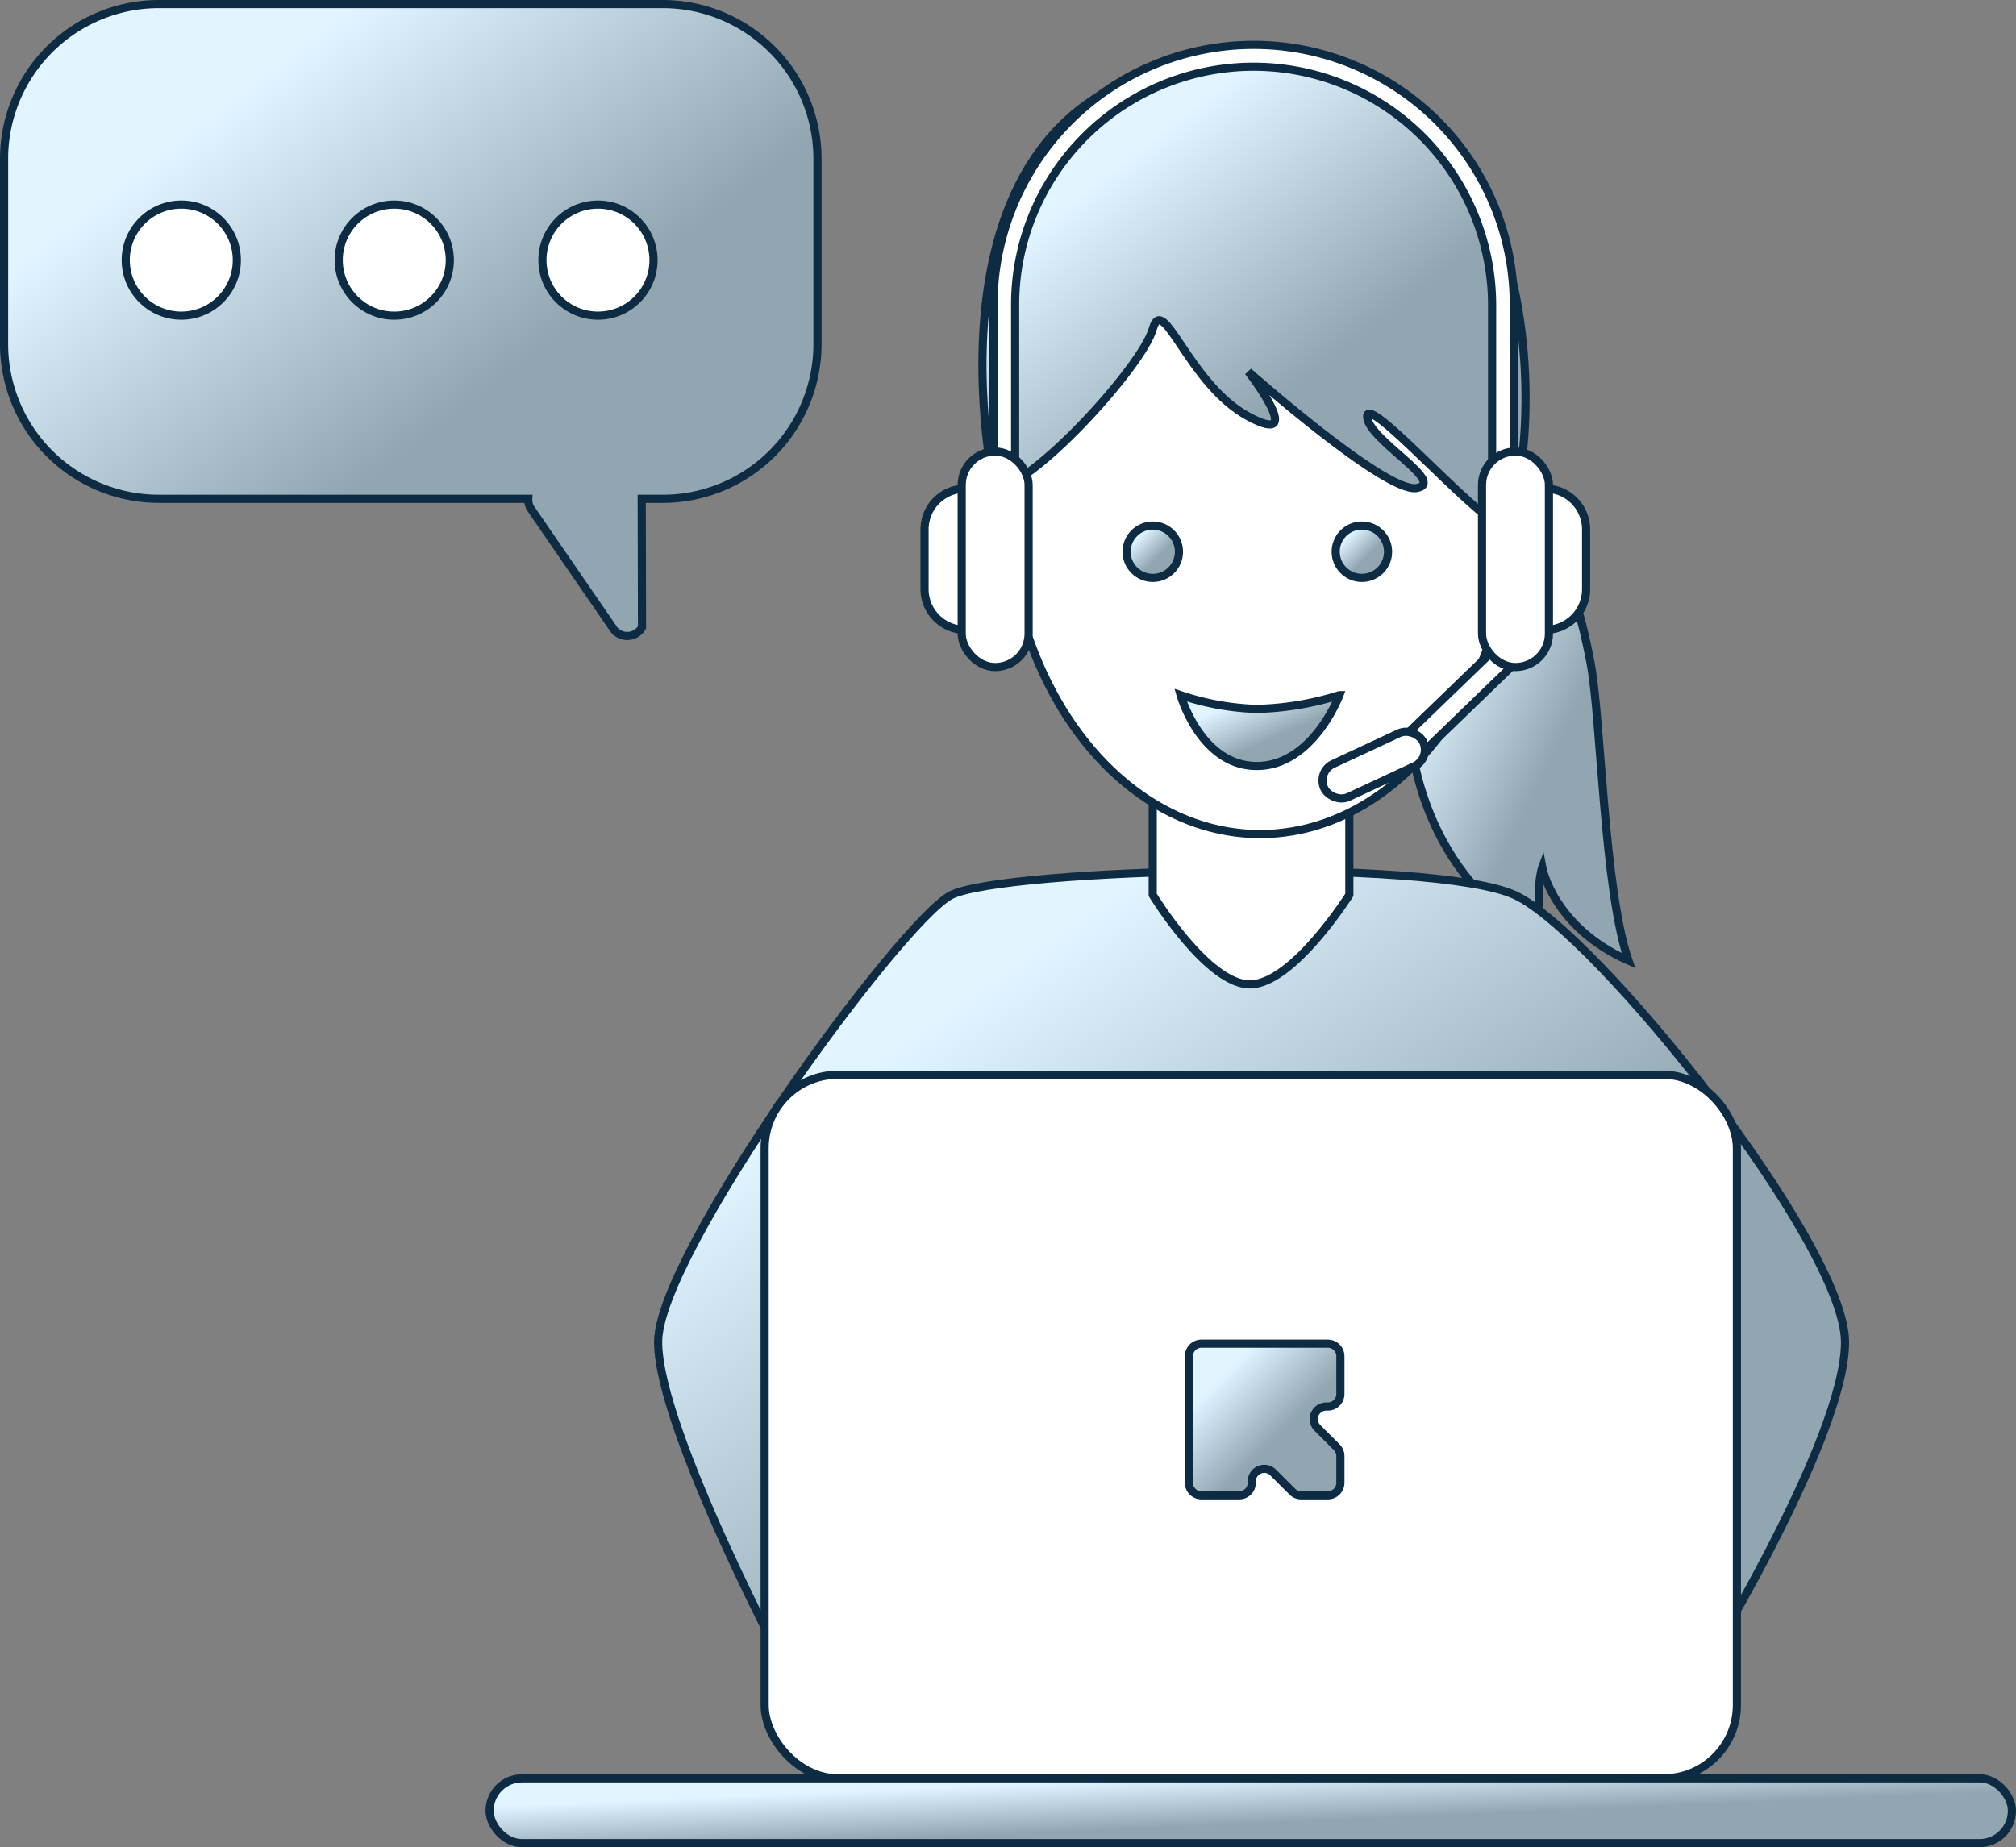 <svg xmlns="http://www.w3.org/2000/svg" xmlns:xlink="http://www.w3.org/1999/xlink" width="247.383" height="226.727" viewBox="0 0 247.383 226.727">
  <rect x="0" y="0" width="247.383" height="226.727" fill="#808080" stroke="none"/>
  <defs>
    <linearGradient id="linear-gradient" x2="1" y2="1" gradientUnits="objectBoundingBox">
      <stop offset="0" stop-color="#E0F5FF"/>
      <stop offset="0.216" stop-color="#E0F5FF"/>
      <stop offset="0.6" stop-color="#91A6B0"/>
      <stop offset="1" stop-color="#91A6B0"/>
    </linearGradient>
  </defs>
  <g id="Raggruppa_4745" data-name="Raggruppa 4745" transform="translate(-127.397 -301.027)">
    <g id="Raggruppa_4742" data-name="Raggruppa 4742" transform="translate(127.897 301.527)">
      <path id="Tracciato_6805" data-name="Tracciato 6805" d="M8829.313,296.92s1.24,16.3,16.024,24.028c-.965-6.244,0-8.857,0-8.857s1.334,7.333,10.586,11.436c-3.035-8.783-3.35-29.8-4.658-36.574s-3.358-14.488-9.085-19.414S8829.313,296.92,8829.313,296.92Z" transform="translate(-8656.594 -206.121)" stroke="#0d2b42" stroke-width="1" fill="url(#linear-gradient)"/>
      <path id="Tracciato_6807" data-name="Tracciato 6807" d="M8929.219,430.038s-16.375-30.609-16.375-41.459,29.663-51.539,35.922-54.832,59.276-4.655,69.251,0,40.438,42.768,40.472,54.832-18.229,41.459-18.229,41.459Z" transform="translate(-8832.587 -224.367)" stroke="#0d2b42" stroke-width="1" fill="url(#linear-gradient)"/>
      <rect id="Rettangolo_4280" data-name="Rettangolo 4280" width="119.306" height="86.355" rx="9" transform="translate(93.329 131.418)" fill="#fff" stroke="#0d2b42" stroke-width="1"/>
      <rect id="Rettangolo_4282" data-name="Rettangolo 4282" width="186.803" height="7.954" rx="3.977" transform="translate(59.58 217.773)" stroke="#0d2b42" stroke-width="1" fill="url(#linear-gradient)"/>
      <path id="Tracciato_6808" data-name="Tracciato 6808" d="M8999.8,313.7v14.857s6.8,11.173,12.055,10.985,12.074-10.985,12.074-10.985V313.7Z" transform="translate(-8858.85 -219.218)" fill="#fff" stroke="#0d2b42" stroke-width="1"/>
      <ellipse id="Ellisse_313" data-name="Ellisse 313" cx="31.247" cy="41.473" rx="31.247" ry="41.473" transform="translate(122.871 18.93)" fill="#fff" stroke="#0d2b42" stroke-width="1"/>
      <path id="Tracciato_6804" data-name="Tracciato 6804" d="M8755.316,237.241c4.332.233,18.162-14.918,19.443-19.519s4.375,6.756,11.736,10.736,0-5.5,0-5.5,16.875,14.956,20.65,14.278-6.074-6-6.074-8.782,12.945,12.033,16.393,13.363,11.893-56.907-30.969-57.18S8755.316,237.241,8755.316,237.241Z" transform="translate(-8633.807 -177.837)" stroke="#0d2b42" stroke-width="1" fill="url(#linear-gradient)"/>
      <circle id="Ellisse_315" data-name="Ellisse 315" cx="3.213" cy="3.213" r="3.213" transform="translate(163.403 64.007)" stroke="#0d2b42" stroke-width="1" fill="url(#linear-gradient)"/>
      <circle id="Ellisse_321" data-name="Ellisse 321" cx="3.213" cy="3.213" r="3.213" transform="translate(137.743 64.007)" stroke="#0d2b42" stroke-width="1" fill="url(#linear-gradient)"/>
      <path id="Tracciato_6806" data-name="Tracciato 6806" d="M8787.8,303.605s2.461,8.693,9.343,8.693,10.146-8.693,10.146-8.693a36.747,36.747,0,0,1-10.146,1.692A32.338,32.338,0,0,1,8787.8,303.605Z" transform="translate(-8643.428 -218.782)" stroke="#0d2b42" stroke-width="1" fill="url(#linear-gradient)"/>
      <path id="Unione_90" data-name="Unione 90" d="M74.65,76.505,64.6,61.88a2.072,2.072,0,0,1-.278-1.155H19a19,19,0,0,1-19-19V19A19,19,0,0,1,19,0H80.814a19,19,0,0,1,19,19V41.726a19,19,0,0,1-19,19H78.246c0,.289,0,.488,0,.483l.035,15.3a2.094,2.094,0,0,1-3.632,0Z" transform="translate(0 0)" stroke="#0d2b42" stroke-width="1" fill="url(#linear-gradient)"/>
      <circle id="Ellisse_320" data-name="Ellisse 320" cx="6.817" cy="6.817" r="6.817" transform="translate(14.928 24.611)" fill="#fff" stroke="#0d2b42" stroke-width="1"/>
      <circle id="Ellisse_319" data-name="Ellisse 319" cx="6.817" cy="6.817" r="6.817" transform="translate(41.061 24.611)" fill="#fff" stroke="#0d2b42" stroke-width="1"/>
      <circle id="Ellisse_318" data-name="Ellisse 318" cx="6.817" cy="6.817" r="6.817" transform="translate(66.059 24.611)" fill="#fff" stroke="#0d2b42" stroke-width="1"/>
      <path id="Sottrazione_7" data-name="Sottrazione 7" d="M2.66,59.746H0V31.925A31.933,31.933,0,0,1,61.34,19.5a31.719,31.719,0,0,1,2.509,12.426V59.744h-2.66V31.952A29.272,29.272,0,0,0,4.96,20.561a29.092,29.092,0,0,0-2.3,11.391V59.745Z" transform="translate(121.407 4.992)" fill="#fff" stroke="#0d2b42" stroke-width="1"/>
      <g id="Raggruppa_4743" data-name="Raggruppa 4743" transform="translate(145.392 164.423)">
        <path id="SVGID" d="M946.108,1086.55a1.538,1.538,0,0,0-1.537,1.538v15.541a1.538,1.538,0,0,0,1.537,1.537h4.638a1.537,1.537,0,0,0,1.537-1.537v-.177a1.537,1.537,0,0,1,2.624-1.087l2.352,2.351a1.538,1.538,0,0,0,1.088.45h3.275a1.537,1.537,0,0,0,1.536-1.537v-3.285a1.538,1.538,0,0,0-.449-1.087l-2.368-2.367a1.538,1.538,0,0,1,1.087-2.625h.194a1.536,1.536,0,0,0,1.536-1.537v-4.639a1.537,1.537,0,0,0-1.536-1.538Z" transform="translate(-944.571 -1086.55)" stroke="#0d2b42" stroke-width="1" fill-rule="evenodd" fill="url(#linear-gradient)"/>
      </g>
    </g>
    <path id="Rettangolo_4293" data-name="Rettangolo 4293" d="M5,0h.473a0,0,0,0,1,0,0V17.33a0,0,0,0,1,0,0H5a5,5,0,0,1-5-5V5A5,5,0,0,1,5,0Z" transform="translate(240.848 361.008)" fill="#fff" stroke="#0d2b42" stroke-width="1"/>
    <rect id="Rettangolo_4294" data-name="Rettangolo 4294" width="19.366" height="2.979" rx="1.49" transform="matrix(0.719, -0.695, 0.695, 0.719, 298.304, 392.793)" fill="#fff" stroke="#0d2b42" stroke-width="1"/>
    <path id="Rettangolo_4290" data-name="Rettangolo 4290" d="M5,0h.473a0,0,0,0,1,0,0V17.33a0,0,0,0,1,0,0H5a5,5,0,0,1-5-5V5A5,5,0,0,1,5,0Z" transform="translate(322.027 378.339) rotate(180)" fill="#fff" stroke="#0d2b42" stroke-width="1"/>
    <rect id="Rettangolo_4291" data-name="Rettangolo 4291" width="13.407" height="4.469" rx="2.235" transform="translate(288.947 395.744) rotate(-25)" fill="#fff" stroke="#0d2b42" stroke-width="1"/>
    <rect id="Rettangolo_4289" data-name="Rettangolo 4289" width="8.209" height="26.452" rx="4.105" transform="translate(317.466 382.899) rotate(180)" fill="#fff" stroke="#0d2b42" stroke-width="1"/>
    <rect id="Rettangolo_4292" data-name="Rettangolo 4292" width="8.209" height="26.452" rx="4.105" transform="translate(245.409 356.448)" fill="#fff" stroke="#0d2b42" stroke-width="1"/>
  </g>
</svg>
